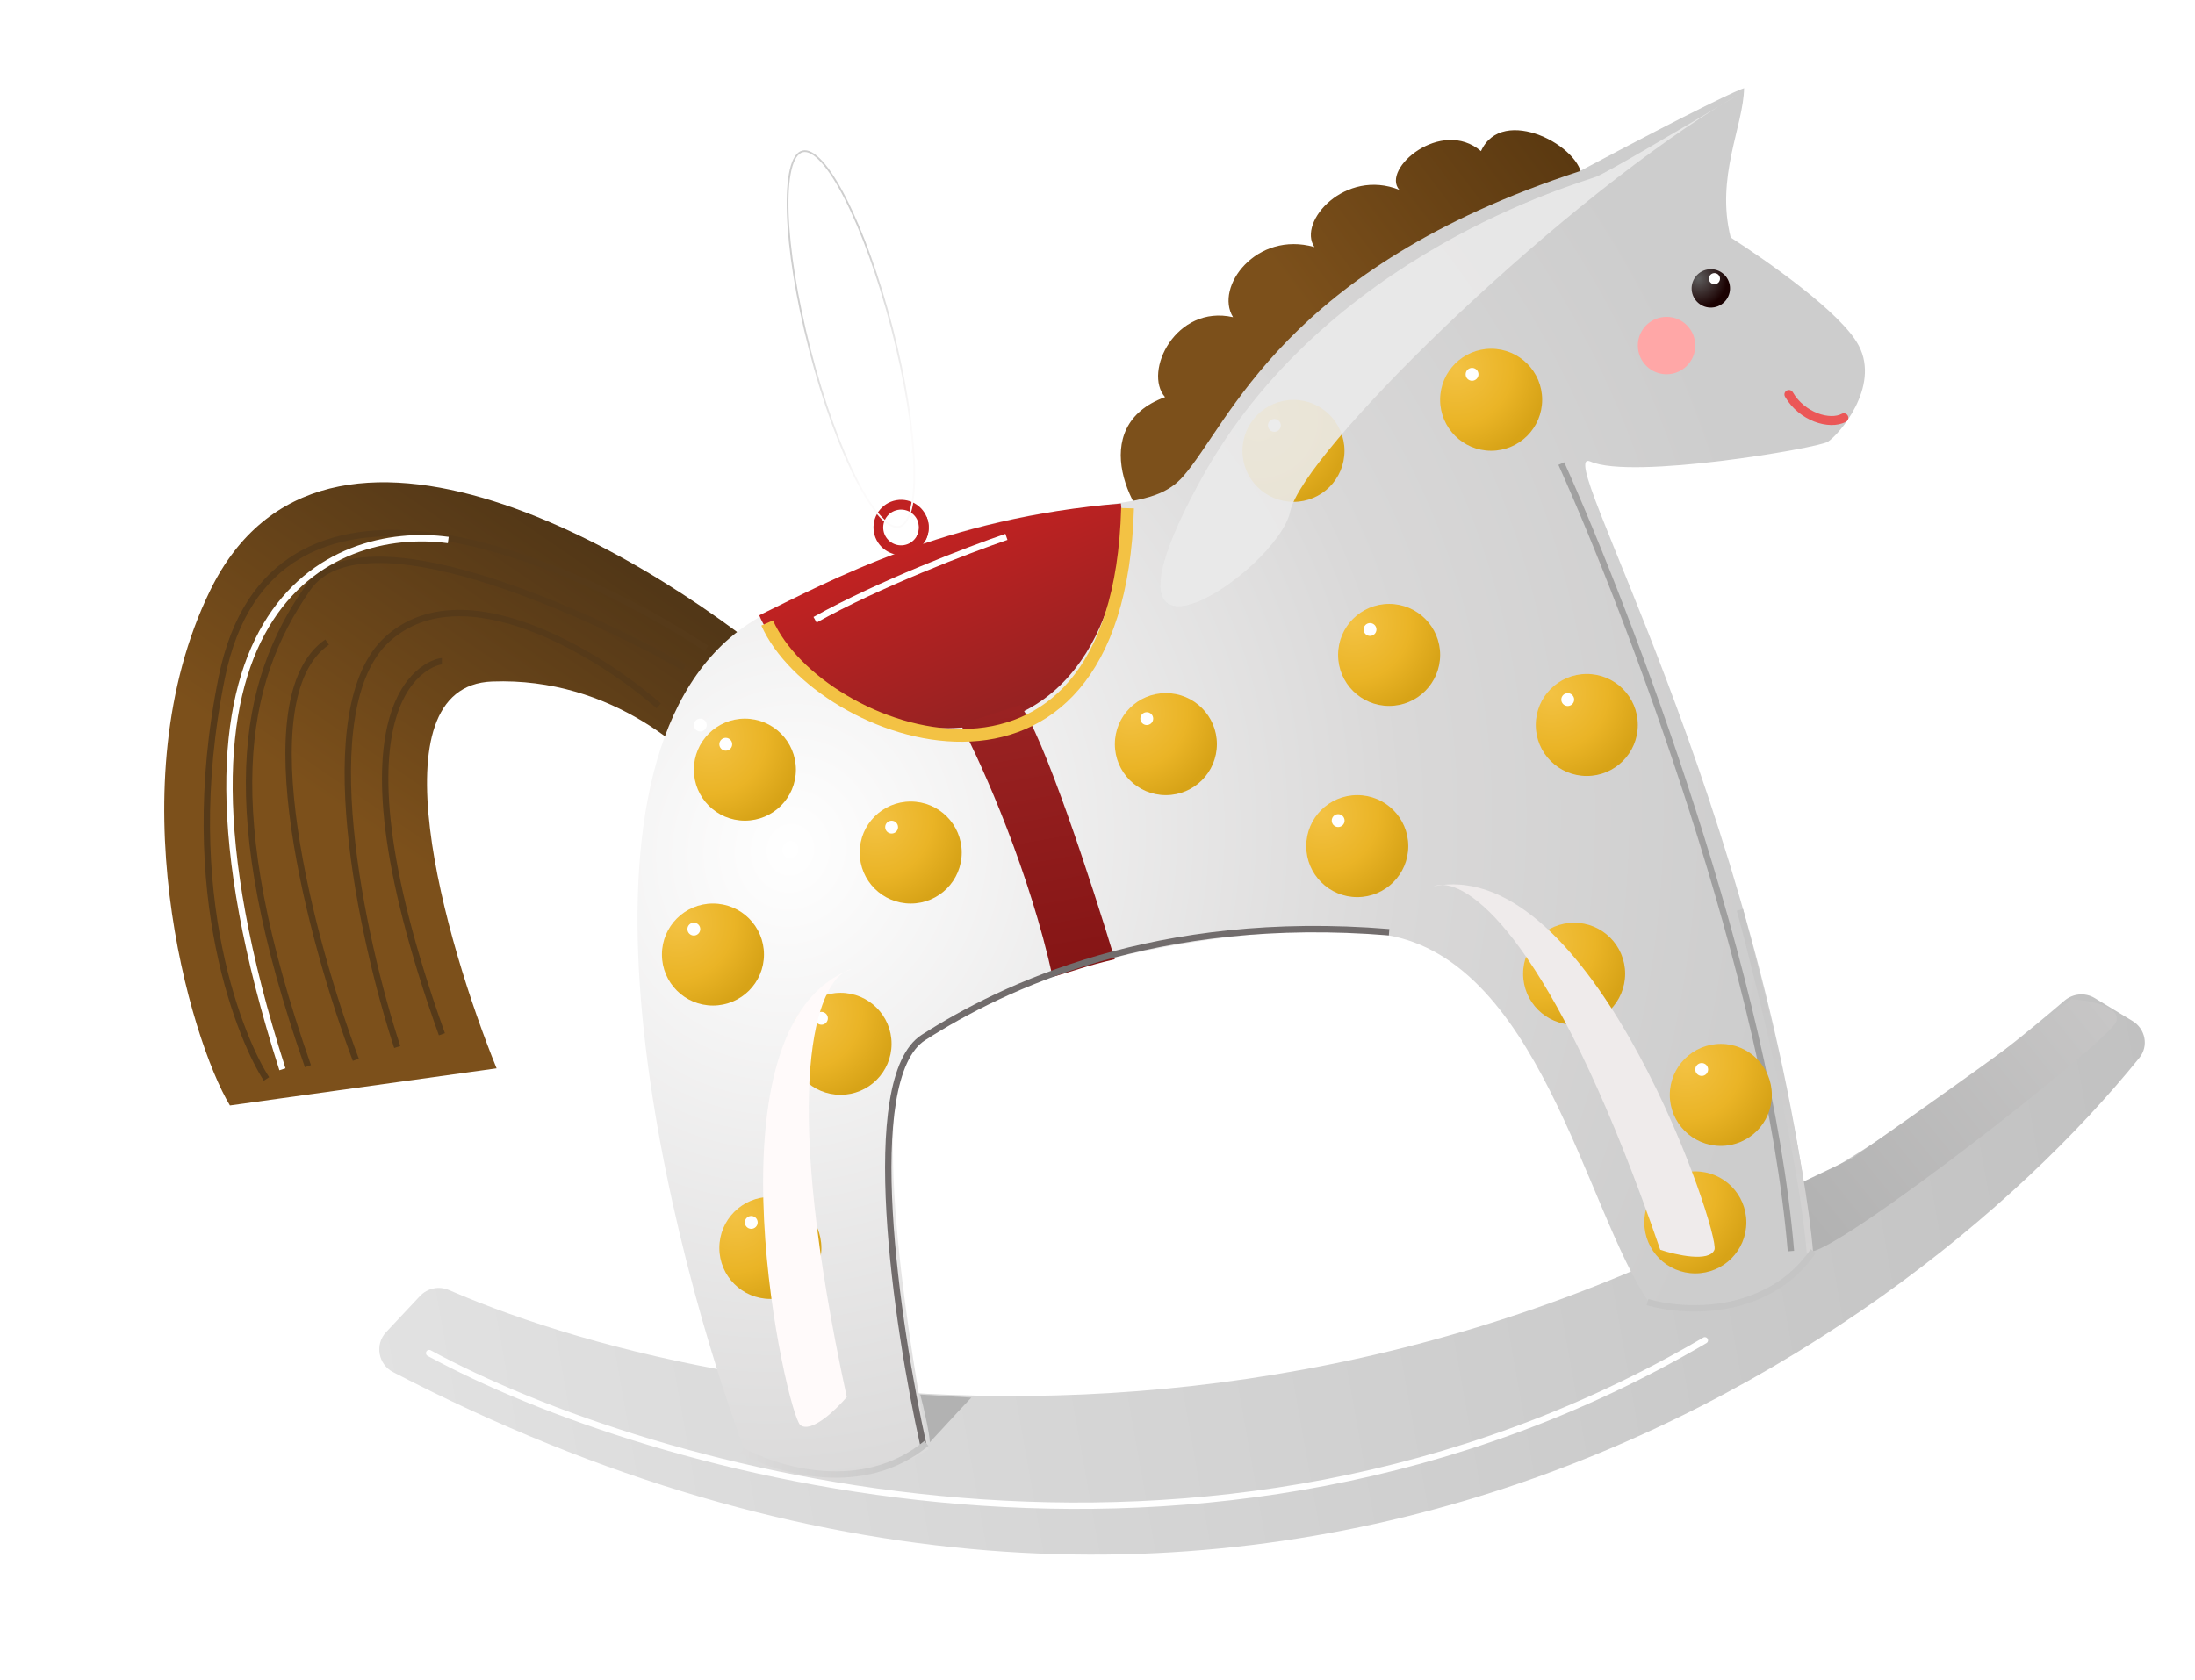 <?xml version="1.0" encoding="UTF-8"?> <svg xmlns="http://www.w3.org/2000/svg" width="111" height="85" viewBox="0 0 111 85" fill="none"><g filter="url(#filter0_d_3784_13438)"><path d="M101.168 48.362C70.101 75.046 34.395 69.472 19.481 63C18.971 62.779 18.388 62.9 18.008 63.305L16.296 65.132C15.718 65.749 15.898 66.756 16.648 67.146C59.29 89.322 92.609 66.548 104.962 51.249C105.443 50.654 105.269 49.785 104.614 49.388L102.699 48.226C102.217 47.934 101.595 47.995 101.168 48.362Z" fill="url(#paint0_linear_3784_13438)"></path><path d="M55.69 17.83C51.659 19.302 53.912 23.966 55.913 25.264C63.5 19.227 76.72 9.213 76.776 6.797C76.814 5.155 72.741 3.005 71.667 5.386C69.659 3.678 66.6 6.293 67.538 7.345C64.809 6.248 62.374 8.954 63.243 10.239C60.306 9.405 58.182 12.258 59.129 13.786C56.231 13.133 54.572 16.551 55.69 17.83Z" fill="url(#paint1_linear_3784_13438)"></path><path d="M7.397 27.618C13.143 15.824 29.871 25.756 37.326 32.355L33.314 37.885C31.959 35.899 27.73 31.986 21.661 32.216C15.591 32.446 19.283 45.356 21.887 51.783L8.401 53.66C6.377 50.309 2.626 37.408 7.397 27.618Z" fill="url(#paint2_linear_3784_13438)"></path><path d="M35.358 28.858C24.444 34.767 30.017 58.993 34.329 70.837C36.041 73.609 41.073 72.757 43.731 71.055C43.402 69.214 40.75 55.302 42.55 51.444C44.35 47.586 58.388 44.087 66.48 44.984C74.572 45.88 76.954 59.028 80.175 63.633C84.69 64.536 87.467 62.22 88.479 61.151C85.794 38.144 75.115 20.166 77.209 21.091C79.302 22.016 88.658 20.419 89.199 20.092C89.741 19.766 91.874 17.321 90.771 15.226C89.889 13.55 86.119 10.933 84.295 9.756C83.518 6.711 84.942 4.118 84.971 2.202C84.724 2.259 82.715 3.179 76.654 6.404C61.675 11.294 58.973 19.166 56.585 21.862C54.197 24.558 49 21.471 35.358 28.858Z" fill="url(#paint3_radial_3784_13438)"></path><circle cx="83.29" cy="12.33" r="0.971" transform="rotate(-10.142 83.29 12.33)" fill="url(#paint4_radial_3784_13438)"></circle><circle cx="83.473" cy="11.838" r="0.281" transform="rotate(-10.142 83.473 11.838)" fill="white"></circle><path fill-rule="evenodd" clip-rule="evenodd" d="M87.125 17.5C87.016 17.562 86.979 17.701 87.042 17.81C87.397 18.423 87.954 18.847 88.519 19.066C89.077 19.282 89.683 19.312 90.123 19.076C90.234 19.017 90.275 18.879 90.216 18.768C90.157 18.658 90.019 18.616 89.908 18.675C89.627 18.826 89.171 18.831 88.683 18.642C88.204 18.456 87.733 18.097 87.435 17.582C87.373 17.474 87.234 17.437 87.125 17.5Z" fill="#EB5757"></path><path d="M53.459 23.212C44.568 23.927 38.779 27.108 35.168 28.868C35.973 30.85 40.299 35.512 46.427 34.416C52.555 33.319 53.787 26.198 53.459 23.212Z" fill="url(#paint5_linear_3784_13438)"></path><g filter="url(#filter1_d_3784_13438)"><path d="M49.68 47.158C48.551 41.986 46.2 36.553 45.032 34.391L48.021 33.405C49.157 34.727 51.692 42.514 52.825 46.265C51.335 46.612 50.852 46.828 49.68 47.158Z" fill="url(#paint6_linear_3784_13438)"></path></g><circle cx="61.958" cy="20.308" r="2.229" transform="rotate(-10.142 61.958 20.308)" fill="#D9D9D9"></circle><path fill-rule="evenodd" clip-rule="evenodd" d="M42.588 25.795C43.347 25.659 43.852 24.934 43.716 24.175C43.581 23.416 42.855 22.911 42.096 23.046C41.337 23.182 40.832 23.907 40.968 24.666C41.104 25.425 41.829 25.93 42.588 25.795ZM42.5 25.314C42.992 25.226 43.319 24.756 43.231 24.264C43.143 23.773 42.673 23.446 42.182 23.534C41.69 23.622 41.363 24.091 41.451 24.583C41.539 25.074 42.009 25.401 42.5 25.314Z" fill="#C02222"></path><path d="M41.884 14.356C42.563 16.987 42.94 19.428 43.001 21.249C43.031 22.159 42.983 22.912 42.855 23.454C42.791 23.726 42.707 23.942 42.606 24.099C42.504 24.255 42.387 24.35 42.254 24.384C42.122 24.418 41.973 24.392 41.809 24.304C41.644 24.216 41.467 24.067 41.279 23.861C40.905 23.448 40.498 22.813 40.084 22.001C39.257 20.378 38.406 18.059 37.727 15.428C37.048 12.797 36.672 10.356 36.61 8.535C36.58 7.625 36.628 6.872 36.756 6.33C36.82 6.058 36.904 5.842 37.005 5.685C37.107 5.529 37.224 5.434 37.357 5.4C37.489 5.366 37.638 5.392 37.802 5.48C37.967 5.568 38.144 5.717 38.332 5.923C38.706 6.336 39.113 6.971 39.526 7.783C40.354 9.406 41.205 11.725 41.884 14.356Z" stroke="url(#paint7_linear_3784_13438)" stroke-width="0.089"></path><path fill-rule="evenodd" clip-rule="evenodd" d="M43.126 24.875C43.258 24.65 43.292 24.371 43.196 24.107C43.192 24.096 43.187 24.084 43.183 24.073L43.632 23.886C43.715 24.084 43.75 24.299 43.736 24.513C43.723 24.727 43.66 24.935 43.552 25.121L43.126 24.875Z" fill="#C02222"></path><g filter="url(#filter2_f_3784_13438)"><path d="M75.729 21.191C79.116 28.717 86.18 47.221 87.341 61.026" stroke="#737373" stroke-opacity="0.51" stroke-width="0.323"></path></g><g filter="url(#filter3_f_3784_13438)"><path d="M43.474 70.864C42.13 64.843 40.248 52.285 43.474 50.221C47.505 47.64 55.247 43.931 67.02 44.898" stroke="#716C6C" stroke-width="0.323"></path></g><g filter="url(#filter4_f_3784_13438)"><circle cx="32.187" cy="34.419" r="0.325" fill="white"></circle></g><g filter="url(#filter5_d_3784_13438)"><path d="M35.247 28.932C37.828 34.738 52.988 40.222 53.471 23.126" stroke="#F3C244" stroke-width="0.645"></path></g><g filter="url(#filter6_f_3784_13438)"><path d="M32.506 30.546C25.034 25.654 10.493 19.667 7.992 31.997C5.734 43.126 9.121 50.598 10.25 52.319" stroke="#563A19" stroke-width="0.323"></path></g><g filter="url(#filter7_f_3784_13438)"><path d="M31.377 31.513C26.162 28.556 15.056 23.61 12.346 27.481C8.96 32.319 7.831 38.77 12.346 51.673" stroke="#563A19" stroke-width="0.323"></path></g><g filter="url(#filter8_f_3784_13438)"><path d="M30.086 33.448C27.13 30.868 20.248 26.578 16.378 30.061C12.507 33.545 15.088 45.275 16.862 50.705" stroke="#563A19" stroke-width="0.323"></path></g><g filter="url(#filter9_f_3784_13438)"><path d="M14.768 51.349C12.564 45.489 9.188 33.06 13.317 30.222" stroke="#563A19" stroke-width="0.323"></path></g><g filter="url(#filter10_f_3784_13438)"><path d="M19.121 31.19C18.799 31.19 12.831 32.481 19.121 50.06" stroke="#563A19" stroke-width="0.323"></path></g><g filter="url(#filter11_f_3784_13438)"><path d="M18.476 66.187C29.442 72.154 57.698 80.379 82.987 65.542" stroke="white" stroke-width="0.323" stroke-linecap="round"></path></g><g filter="url(#filter12_f_3784_13438)"><path d="M45.891 68.442C45.783 68.55 45.213 69.152 43.794 70.7C43.794 70.313 43.472 68.872 43.31 68.281L45.891 68.442Z" fill="#B2B2B2"></path></g><g filter="url(#filter13_f_3784_13438)"><path d="M87.706 57.641L90.405 56.351C93.63 54.093 100.372 49.319 101.533 48.287C102.393 48.341 104.049 48.642 103.791 49.416C103.468 50.383 90.192 60.769 88.363 61.06C88.363 60.513 87.925 58.477 87.706 57.641Z" fill="url(#paint8_linear_3784_13438)"></path></g><path d="M84.759 43.767C85.78 47.531 87.92 56.282 88.307 61.185" stroke="url(#paint9_linear_3784_13438)" stroke-width="0.323"></path><path d="M80.085 63.608C81.912 64.146 86.149 64.382 88.471 61.028" stroke="#C5C5C5" stroke-width="0.323"></path><path d="M34.293 71.122C36.065 72.11 40.41 73.42 43.623 70.754" stroke="url(#paint10_linear_3784_13438)" stroke-width="0.323"></path><g filter="url(#filter14_d_3784_13438)"><circle cx="34.12" cy="36.351" r="2.58" fill="url(#paint11_radial_3784_13438)"></circle><g filter="url(#filter15_f_3784_13438)"><circle cx="33.153" cy="35.066" r="0.325" fill="white"></circle></g></g><g filter="url(#filter16_d_3784_13438)"><circle cx="42.505" cy="40.544" r="2.58" fill="url(#paint12_radial_3784_13438)"></circle><g filter="url(#filter17_f_3784_13438)"><circle cx="41.539" cy="39.258" r="0.325" fill="white"></circle></g></g><g filter="url(#filter18_d_3784_13438)"><circle cx="38.957" cy="50.219" r="2.58" fill="url(#paint13_radial_3784_13438)"></circle><g filter="url(#filter19_f_3784_13438)"><circle cx="37.991" cy="48.929" r="0.325" fill="white"></circle></g></g><g filter="url(#filter20_d_3784_13438)"><circle cx="32.505" cy="45.703" r="2.58" fill="url(#paint14_radial_3784_13438)"></circle><g filter="url(#filter21_f_3784_13438)"><circle cx="31.539" cy="44.417" r="0.325" fill="white"></circle></g></g><g filter="url(#filter22_d_3784_13438)"><circle cx="55.409" cy="35.06" r="2.58" fill="url(#paint15_radial_3784_13438)"></circle><g filter="url(#filter23_f_3784_13438)"><circle cx="54.443" cy="33.77" r="0.325" fill="white"></circle></g></g><g filter="url(#filter24_d_3784_13438)"><circle cx="65.087" cy="40.22" r="2.58" fill="url(#paint16_radial_3784_13438)"></circle><g filter="url(#filter25_f_3784_13438)"><circle cx="64.121" cy="38.929" r="0.325" fill="white"></circle></g></g><g filter="url(#filter26_d_3784_13438)"><circle cx="66.698" cy="30.547" r="2.58" fill="url(#paint17_radial_3784_13438)"></circle><g filter="url(#filter27_f_3784_13438)"><circle cx="65.732" cy="29.261" r="0.325" fill="white"></circle></g></g><g filter="url(#filter28_d_3784_13438)"><circle cx="61.861" cy="20.226" r="2.58" fill="url(#paint18_radial_3784_13438)"></circle><g filter="url(#filter29_f_3784_13438)"><circle cx="60.895" cy="18.937" r="0.325" fill="white"></circle></g></g><g filter="url(#filter30_d_3784_13438)"><circle cx="71.857" cy="17.64" r="2.58" fill="url(#paint19_radial_3784_13438)"></circle><g filter="url(#filter31_f_3784_13438)"><circle cx="70.892" cy="16.354" r="0.325" fill="white"></circle></g></g><g filter="url(#filter32_d_3784_13438)"><circle cx="76.694" cy="34.091" r="2.58" fill="url(#paint20_radial_3784_13438)"></circle><g filter="url(#filter33_f_3784_13438)"><circle cx="75.73" cy="32.807" r="0.325" fill="white"></circle></g></g><g filter="url(#filter34_d_3784_13438)"><circle cx="76.054" cy="46.675" r="2.58" fill="url(#paint21_radial_3784_13438)"></circle><g filter="url(#filter35_f_3784_13438)"><circle cx="75.087" cy="45.385" r="0.325" fill="white"></circle></g></g><g filter="url(#filter36_d_3784_13438)"><circle cx="83.472" cy="52.803" r="2.58" fill="url(#paint22_radial_3784_13438)"></circle><g filter="url(#filter37_f_3784_13438)"><circle cx="82.505" cy="51.518" r="0.325" fill="white"></circle></g></g><g filter="url(#filter38_d_3784_13438)"><circle cx="82.183" cy="59.252" r="2.58" fill="url(#paint23_radial_3784_13438)"></circle><g filter="url(#filter39_f_3784_13438)"><circle cx="81.216" cy="57.966" r="0.325" fill="white"></circle></g></g><g filter="url(#filter40_d_3784_13438)"><circle cx="35.408" cy="60.544" r="2.58" fill="url(#paint24_radial_3784_13438)"></circle><g filter="url(#filter41_f_3784_13438)"><circle cx="34.442" cy="59.254" r="0.325" fill="white"></circle></g></g><g filter="url(#filter42_f_3784_13438)"><path d="M69.28 42.574C69.411 42.523 69.564 42.497 69.738 42.504C77.587 41.684 83.789 60.169 83.472 60.96C83.214 61.604 81.537 61.228 80.731 60.96C75.666 46.237 71.56 42.58 69.738 42.504C69.586 42.52 69.433 42.543 69.28 42.574Z" fill="#EFEBEB"></path></g><g filter="url(#filter43_f_3784_13438)"><path d="M84.76 2.483C84.446 2.672 84.083 2.889 83.689 3.124C74.996 8.517 62.64 20.669 62.02 23.611C61.375 26.675 51.215 33.449 57.505 21.998C63.794 10.547 76.697 6.999 77.503 6.677C78.054 6.456 81.388 4.495 83.689 3.124C84.053 2.898 84.41 2.684 84.76 2.483Z" fill="#EAEAEA" fill-opacity="0.9"></path></g><g filter="url(#filter44_f_3784_13438)"><path d="M39.867 46.753C39.729 46.777 39.584 46.834 39.44 46.931C32.301 50.294 36.569 69.319 37.25 69.831C37.804 70.249 39.044 69.058 39.595 68.411C36.302 53.194 37.92 47.939 39.44 46.931C39.578 46.865 39.72 46.806 39.867 46.753Z" fill="#FFFAFA"></path></g><g filter="url(#filter45_f_3784_13438)"><path d="M47.668 24.899C45.786 25.544 41.217 27.286 37.991 29.092" stroke="white" stroke-width="0.323"></path></g><g filter="url(#filter46_f_3784_13438)"><path d="M19.443 25.059C13.53 24.252 3.574 28.478 11.057 51.831" stroke="white" stroke-width="0.323"></path></g><g filter="url(#filter47_f_3784_13438)"><circle cx="81.051" cy="15.221" r="1.452" fill="#FFA7A7"></circle></g></g><defs><filter id="filter0_d_3784_13438" x="5.079" y="2.202" width="105.64" height="78.697" filterUnits="userSpaceOnUse" color-interpolation-filters="sRGB"><feFlood flood-opacity="0" result="BackgroundImageFix"></feFlood><feColorMatrix in="SourceAlpha" type="matrix" values="0 0 0 0 0 0 0 0 0 0 0 0 0 0 0 0 0 0 127 0" result="hardAlpha"></feColorMatrix><feOffset dx="3.226" dy="2.258"></feOffset><feGaussianBlur stdDeviation="1.129"></feGaussianBlur><feComposite in2="hardAlpha" operator="out"></feComposite><feColorMatrix type="matrix" values="0 0 0 0 0 0 0 0 0 0 0 0 0 0 0 0 0 0 0.09 0"></feColorMatrix><feBlend mode="normal" in2="BackgroundImageFix" result="effect1_dropShadow_3784_13438"></feBlend><feBlend mode="normal" in="SourceGraphic" in2="effect1_dropShadow_3784_13438" result="shape"></feBlend></filter><filter id="filter1_d_3784_13438" x="44.709" y="32.76" width="9.083" height="15.042" filterUnits="userSpaceOnUse" color-interpolation-filters="sRGB"><feFlood flood-opacity="0" result="BackgroundImageFix"></feFlood><feColorMatrix in="SourceAlpha" type="matrix" values="0 0 0 0 0 0 0 0 0 0 0 0 0 0 0 0 0 0 127 0" result="hardAlpha"></feColorMatrix><feOffset dx="0.323"></feOffset><feGaussianBlur stdDeviation="0.323"></feGaussianBlur><feComposite in2="hardAlpha" operator="out"></feComposite><feColorMatrix type="matrix" values="0 0 0 0 0 0 0 0 0 0 0 0 0 0 0 0 0 0 0.36 0"></feColorMatrix><feBlend mode="normal" in2="BackgroundImageFix" result="effect1_dropShadow_3784_13438"></feBlend><feBlend mode="normal" in="SourceGraphic" in2="effect1_dropShadow_3784_13438" result="shape"></feBlend></filter><filter id="filter2_f_3784_13438" x="74.291" y="19.834" width="14.5" height="42.495" filterUnits="userSpaceOnUse" color-interpolation-filters="sRGB"><feFlood flood-opacity="0" result="BackgroundImageFix"></feFlood><feBlend mode="normal" in="SourceGraphic" in2="BackgroundImageFix" result="shape"></feBlend><feGaussianBlur stdDeviation="0.645" result="effect1_foregroundBlur_3784_13438"></feGaussianBlur></filter><filter id="filter3_f_3784_13438" x="40.241" y="43.29" width="28.083" height="28.9" filterUnits="userSpaceOnUse" color-interpolation-filters="sRGB"><feFlood flood-opacity="0" result="BackgroundImageFix"></feFlood><feBlend mode="normal" in="SourceGraphic" in2="BackgroundImageFix" result="shape"></feBlend><feGaussianBlur stdDeviation="0.645" result="effect1_foregroundBlur_3784_13438"></feGaussianBlur></filter><filter id="filter4_f_3784_13438" x="30.894" y="33.126" width="2.586" height="2.586" filterUnits="userSpaceOnUse" color-interpolation-filters="sRGB"><feFlood flood-opacity="0" result="BackgroundImageFix"></feFlood><feBlend mode="normal" in="SourceGraphic" in2="BackgroundImageFix" result="shape"></feBlend><feGaussianBlur stdDeviation="0.484" result="effect1_foregroundBlur_3784_13438"></feGaussianBlur></filter><filter id="filter5_d_3784_13438" x="34.63" y="22.795" width="20.132" height="13.113" filterUnits="userSpaceOnUse" color-interpolation-filters="sRGB"><feFlood flood-opacity="0" result="BackgroundImageFix"></feFlood><feColorMatrix in="SourceAlpha" type="matrix" values="0 0 0 0 0 0 0 0 0 0 0 0 0 0 0 0 0 0 127 0" result="hardAlpha"></feColorMatrix><feOffset dx="0.323" dy="0.323"></feOffset><feGaussianBlur stdDeviation="0.323"></feGaussianBlur><feComposite in2="hardAlpha" operator="out"></feComposite><feColorMatrix type="matrix" values="0 0 0 0 0 0 0 0 0 0 0 0 0 0 0 0 0 0 0.23 0"></feColorMatrix><feBlend mode="normal" in2="BackgroundImageFix" result="effect1_dropShadow_3784_13438"></feBlend><feBlend mode="normal" in="SourceGraphic" in2="effect1_dropShadow_3784_13438" result="shape"></feBlend></filter><filter id="filter6_f_3784_13438" x="6.426" y="23.9" width="26.814" height="29.152" filterUnits="userSpaceOnUse" color-interpolation-filters="sRGB"><feFlood flood-opacity="0" result="BackgroundImageFix"></feFlood><feBlend mode="normal" in="SourceGraphic" in2="BackgroundImageFix" result="shape"></feBlend><feGaussianBlur stdDeviation="0.323" result="effect1_foregroundBlur_3784_13438"></feGaussianBlur></filter><filter id="filter7_f_3784_13438" x="8.562" y="25.253" width="23.54" height="27.118" filterUnits="userSpaceOnUse" color-interpolation-filters="sRGB"><feFlood flood-opacity="0" result="BackgroundImageFix"></feFlood><feBlend mode="normal" in="SourceGraphic" in2="BackgroundImageFix" result="shape"></feBlend><feGaussianBlur stdDeviation="0.323" result="effect1_foregroundBlur_3784_13438"></feGaussianBlur></filter><filter id="filter8_f_3784_13438" x="13.555" y="27.947" width="17.282" height="23.453" filterUnits="userSpaceOnUse" color-interpolation-filters="sRGB"><feFlood flood-opacity="0" result="BackgroundImageFix"></feFlood><feBlend mode="normal" in="SourceGraphic" in2="BackgroundImageFix" result="shape"></feBlend><feGaussianBlur stdDeviation="0.323" result="effect1_foregroundBlur_3784_13438"></feGaussianBlur></filter><filter id="filter9_f_3784_13438" x="10.561" y="29.444" width="5.004" height="22.607" filterUnits="userSpaceOnUse" color-interpolation-filters="sRGB"><feFlood flood-opacity="0" result="BackgroundImageFix"></feFlood><feBlend mode="normal" in="SourceGraphic" in2="BackgroundImageFix" result="shape"></feBlend><feGaussianBlur stdDeviation="0.323" result="effect1_foregroundBlur_3784_13438"></feGaussianBlur></filter><filter id="filter10_f_3784_13438" x="15.446" y="30.384" width="4.472" height="20.375" filterUnits="userSpaceOnUse" color-interpolation-filters="sRGB"><feFlood flood-opacity="0" result="BackgroundImageFix"></feFlood><feBlend mode="normal" in="SourceGraphic" in2="BackgroundImageFix" result="shape"></feBlend><feGaussianBlur stdDeviation="0.323" result="effect1_foregroundBlur_3784_13438"></feGaussianBlur></filter><filter id="filter11_f_3784_13438" x="17.347" y="64.413" width="66.769" height="10.625" filterUnits="userSpaceOnUse" color-interpolation-filters="sRGB"><feFlood flood-opacity="0" result="BackgroundImageFix"></feFlood><feBlend mode="normal" in="SourceGraphic" in2="BackgroundImageFix" result="shape"></feBlend><feGaussianBlur stdDeviation="0.484" result="effect1_foregroundBlur_3784_13438"></feGaussianBlur></filter><filter id="filter12_f_3784_13438" x="36.698" y="67.636" width="9.838" height="4.714" filterUnits="userSpaceOnUse" color-interpolation-filters="sRGB"><feFlood flood-opacity="0" result="BackgroundImageFix"></feFlood><feBlend mode="normal" in="SourceGraphic" in2="BackgroundImageFix" result="shape"></feBlend><feGaussianBlur stdDeviation="0.323" result="effect1_foregroundBlur_3784_13438"></feGaussianBlur></filter><filter id="filter13_f_3784_13438" x="78.954" y="47.642" width="25.509" height="15.483" filterUnits="userSpaceOnUse" color-interpolation-filters="sRGB"><feFlood flood-opacity="0" result="BackgroundImageFix"></feFlood><feBlend mode="normal" in="SourceGraphic" in2="BackgroundImageFix" result="shape"></feBlend><feGaussianBlur stdDeviation="0.323" result="effect1_foregroundBlur_3784_13438"></feGaussianBlur></filter><filter id="filter14_d_3784_13438" x="29.926" y="32.157" width="9.032" height="9.032" filterUnits="userSpaceOnUse" color-interpolation-filters="sRGB"><feFlood flood-opacity="0" result="BackgroundImageFix"></feFlood><feColorMatrix in="SourceAlpha" type="matrix" values="0 0 0 0 0 0 0 0 0 0 0 0 0 0 0 0 0 0 127 0" result="hardAlpha"></feColorMatrix><feOffset dx="0.323" dy="0.323"></feOffset><feGaussianBlur stdDeviation="0.968"></feGaussianBlur><feComposite in2="hardAlpha" operator="out"></feComposite><feColorMatrix type="matrix" values="0 0 0 0 0 0 0 0 0 0 0 0 0 0 0 0 0 0 0.25 0"></feColorMatrix><feBlend mode="normal" in2="BackgroundImageFix" result="effect1_dropShadow_3784_13438"></feBlend><feBlend mode="normal" in="SourceGraphic" in2="effect1_dropShadow_3784_13438" result="shape"></feBlend></filter><filter id="filter15_f_3784_13438" x="32.183" y="34.095" width="1.941" height="1.941" filterUnits="userSpaceOnUse" color-interpolation-filters="sRGB"><feFlood flood-opacity="0" result="BackgroundImageFix"></feFlood><feBlend mode="normal" in="SourceGraphic" in2="BackgroundImageFix" result="shape"></feBlend><feGaussianBlur stdDeviation="0.323" result="effect1_foregroundBlur_3784_13438"></feGaussianBlur></filter><filter id="filter16_d_3784_13438" x="38.312" y="36.351" width="9.032" height="9.032" filterUnits="userSpaceOnUse" color-interpolation-filters="sRGB"><feFlood flood-opacity="0" result="BackgroundImageFix"></feFlood><feColorMatrix in="SourceAlpha" type="matrix" values="0 0 0 0 0 0 0 0 0 0 0 0 0 0 0 0 0 0 127 0" result="hardAlpha"></feColorMatrix><feOffset dx="0.323" dy="0.323"></feOffset><feGaussianBlur stdDeviation="0.968"></feGaussianBlur><feComposite in2="hardAlpha" operator="out"></feComposite><feColorMatrix type="matrix" values="0 0 0 0 0 0 0 0 0 0 0 0 0 0 0 0 0 0 0.25 0"></feColorMatrix><feBlend mode="normal" in2="BackgroundImageFix" result="effect1_dropShadow_3784_13438"></feBlend><feBlend mode="normal" in="SourceGraphic" in2="effect1_dropShadow_3784_13438" result="shape"></feBlend></filter><filter id="filter17_f_3784_13438" x="40.568" y="38.288" width="1.941" height="1.941" filterUnits="userSpaceOnUse" color-interpolation-filters="sRGB"><feFlood flood-opacity="0" result="BackgroundImageFix"></feFlood><feBlend mode="normal" in="SourceGraphic" in2="BackgroundImageFix" result="shape"></feBlend><feGaussianBlur stdDeviation="0.323" result="effect1_foregroundBlur_3784_13438"></feGaussianBlur></filter><filter id="filter18_d_3784_13438" x="34.764" y="46.026" width="9.032" height="9.032" filterUnits="userSpaceOnUse" color-interpolation-filters="sRGB"><feFlood flood-opacity="0" result="BackgroundImageFix"></feFlood><feColorMatrix in="SourceAlpha" type="matrix" values="0 0 0 0 0 0 0 0 0 0 0 0 0 0 0 0 0 0 127 0" result="hardAlpha"></feColorMatrix><feOffset dx="0.323" dy="0.323"></feOffset><feGaussianBlur stdDeviation="0.968"></feGaussianBlur><feComposite in2="hardAlpha" operator="out"></feComposite><feColorMatrix type="matrix" values="0 0 0 0 0 0 0 0 0 0 0 0 0 0 0 0 0 0 0.25 0"></feColorMatrix><feBlend mode="normal" in2="BackgroundImageFix" result="effect1_dropShadow_3784_13438"></feBlend><feBlend mode="normal" in="SourceGraphic" in2="effect1_dropShadow_3784_13438" result="shape"></feBlend></filter><filter id="filter19_f_3784_13438" x="37.02" y="47.958" width="1.941" height="1.941" filterUnits="userSpaceOnUse" color-interpolation-filters="sRGB"><feFlood flood-opacity="0" result="BackgroundImageFix"></feFlood><feBlend mode="normal" in="SourceGraphic" in2="BackgroundImageFix" result="shape"></feBlend><feGaussianBlur stdDeviation="0.323" result="effect1_foregroundBlur_3784_13438"></feGaussianBlur></filter><filter id="filter20_d_3784_13438" x="28.312" y="41.51" width="9.032" height="9.032" filterUnits="userSpaceOnUse" color-interpolation-filters="sRGB"><feFlood flood-opacity="0" result="BackgroundImageFix"></feFlood><feColorMatrix in="SourceAlpha" type="matrix" values="0 0 0 0 0 0 0 0 0 0 0 0 0 0 0 0 0 0 127 0" result="hardAlpha"></feColorMatrix><feOffset dx="0.323" dy="0.323"></feOffset><feGaussianBlur stdDeviation="0.968"></feGaussianBlur><feComposite in2="hardAlpha" operator="out"></feComposite><feColorMatrix type="matrix" values="0 0 0 0 0 0 0 0 0 0 0 0 0 0 0 0 0 0 0.25 0"></feColorMatrix><feBlend mode="normal" in2="BackgroundImageFix" result="effect1_dropShadow_3784_13438"></feBlend><feBlend mode="normal" in="SourceGraphic" in2="effect1_dropShadow_3784_13438" result="shape"></feBlend></filter><filter id="filter21_f_3784_13438" x="30.568" y="43.447" width="1.941" height="1.941" filterUnits="userSpaceOnUse" color-interpolation-filters="sRGB"><feFlood flood-opacity="0" result="BackgroundImageFix"></feFlood><feBlend mode="normal" in="SourceGraphic" in2="BackgroundImageFix" result="shape"></feBlend><feGaussianBlur stdDeviation="0.323" result="effect1_foregroundBlur_3784_13438"></feGaussianBlur></filter><filter id="filter22_d_3784_13438" x="51.216" y="30.867" width="9.032" height="9.032" filterUnits="userSpaceOnUse" color-interpolation-filters="sRGB"><feFlood flood-opacity="0" result="BackgroundImageFix"></feFlood><feColorMatrix in="SourceAlpha" type="matrix" values="0 0 0 0 0 0 0 0 0 0 0 0 0 0 0 0 0 0 127 0" result="hardAlpha"></feColorMatrix><feOffset dx="0.323" dy="0.323"></feOffset><feGaussianBlur stdDeviation="0.968"></feGaussianBlur><feComposite in2="hardAlpha" operator="out"></feComposite><feColorMatrix type="matrix" values="0 0 0 0 0 0 0 0 0 0 0 0 0 0 0 0 0 0 0.25 0"></feColorMatrix><feBlend mode="normal" in2="BackgroundImageFix" result="effect1_dropShadow_3784_13438"></feBlend><feBlend mode="normal" in="SourceGraphic" in2="effect1_dropShadow_3784_13438" result="shape"></feBlend></filter><filter id="filter23_f_3784_13438" x="53.472" y="32.8" width="1.941" height="1.941" filterUnits="userSpaceOnUse" color-interpolation-filters="sRGB"><feFlood flood-opacity="0" result="BackgroundImageFix"></feFlood><feBlend mode="normal" in="SourceGraphic" in2="BackgroundImageFix" result="shape"></feBlend><feGaussianBlur stdDeviation="0.323" result="effect1_foregroundBlur_3784_13438"></feGaussianBlur></filter><filter id="filter24_d_3784_13438" x="60.894" y="36.026" width="9.032" height="9.032" filterUnits="userSpaceOnUse" color-interpolation-filters="sRGB"><feFlood flood-opacity="0" result="BackgroundImageFix"></feFlood><feColorMatrix in="SourceAlpha" type="matrix" values="0 0 0 0 0 0 0 0 0 0 0 0 0 0 0 0 0 0 127 0" result="hardAlpha"></feColorMatrix><feOffset dx="0.323" dy="0.323"></feOffset><feGaussianBlur stdDeviation="0.968"></feGaussianBlur><feComposite in2="hardAlpha" operator="out"></feComposite><feColorMatrix type="matrix" values="0 0 0 0 0 0 0 0 0 0 0 0 0 0 0 0 0 0 0.25 0"></feColorMatrix><feBlend mode="normal" in2="BackgroundImageFix" result="effect1_dropShadow_3784_13438"></feBlend><feBlend mode="normal" in="SourceGraphic" in2="effect1_dropShadow_3784_13438" result="shape"></feBlend></filter><filter id="filter25_f_3784_13438" x="63.15" y="37.959" width="1.941" height="1.941" filterUnits="userSpaceOnUse" color-interpolation-filters="sRGB"><feFlood flood-opacity="0" result="BackgroundImageFix"></feFlood><feBlend mode="normal" in="SourceGraphic" in2="BackgroundImageFix" result="shape"></feBlend><feGaussianBlur stdDeviation="0.323" result="effect1_foregroundBlur_3784_13438"></feGaussianBlur></filter><filter id="filter26_d_3784_13438" x="62.505" y="26.354" width="9.032" height="9.032" filterUnits="userSpaceOnUse" color-interpolation-filters="sRGB"><feFlood flood-opacity="0" result="BackgroundImageFix"></feFlood><feColorMatrix in="SourceAlpha" type="matrix" values="0 0 0 0 0 0 0 0 0 0 0 0 0 0 0 0 0 0 127 0" result="hardAlpha"></feColorMatrix><feOffset dx="0.323" dy="0.323"></feOffset><feGaussianBlur stdDeviation="0.968"></feGaussianBlur><feComposite in2="hardAlpha" operator="out"></feComposite><feColorMatrix type="matrix" values="0 0 0 0 0 0 0 0 0 0 0 0 0 0 0 0 0 0 0.25 0"></feColorMatrix><feBlend mode="normal" in2="BackgroundImageFix" result="effect1_dropShadow_3784_13438"></feBlend><feBlend mode="normal" in="SourceGraphic" in2="effect1_dropShadow_3784_13438" result="shape"></feBlend></filter><filter id="filter27_f_3784_13438" x="64.761" y="28.291" width="1.941" height="1.941" filterUnits="userSpaceOnUse" color-interpolation-filters="sRGB"><feFlood flood-opacity="0" result="BackgroundImageFix"></feFlood><feBlend mode="normal" in="SourceGraphic" in2="BackgroundImageFix" result="shape"></feBlend><feGaussianBlur stdDeviation="0.323" result="effect1_foregroundBlur_3784_13438"></feGaussianBlur></filter><filter id="filter28_d_3784_13438" x="57.668" y="16.033" width="9.032" height="9.032" filterUnits="userSpaceOnUse" color-interpolation-filters="sRGB"><feFlood flood-opacity="0" result="BackgroundImageFix"></feFlood><feColorMatrix in="SourceAlpha" type="matrix" values="0 0 0 0 0 0 0 0 0 0 0 0 0 0 0 0 0 0 127 0" result="hardAlpha"></feColorMatrix><feOffset dx="0.323" dy="0.323"></feOffset><feGaussianBlur stdDeviation="0.968"></feGaussianBlur><feComposite in2="hardAlpha" operator="out"></feComposite><feColorMatrix type="matrix" values="0 0 0 0 0 0 0 0 0 0 0 0 0 0 0 0 0 0 0.25 0"></feColorMatrix><feBlend mode="normal" in2="BackgroundImageFix" result="effect1_dropShadow_3784_13438"></feBlend><feBlend mode="normal" in="SourceGraphic" in2="effect1_dropShadow_3784_13438" result="shape"></feBlend></filter><filter id="filter29_f_3784_13438" x="59.924" y="17.966" width="1.941" height="1.941" filterUnits="userSpaceOnUse" color-interpolation-filters="sRGB"><feFlood flood-opacity="0" result="BackgroundImageFix"></feFlood><feBlend mode="normal" in="SourceGraphic" in2="BackgroundImageFix" result="shape"></feBlend><feGaussianBlur stdDeviation="0.323" result="effect1_foregroundBlur_3784_13438"></feGaussianBlur></filter><filter id="filter30_d_3784_13438" x="67.664" y="13.447" width="9.032" height="9.032" filterUnits="userSpaceOnUse" color-interpolation-filters="sRGB"><feFlood flood-opacity="0" result="BackgroundImageFix"></feFlood><feColorMatrix in="SourceAlpha" type="matrix" values="0 0 0 0 0 0 0 0 0 0 0 0 0 0 0 0 0 0 127 0" result="hardAlpha"></feColorMatrix><feOffset dx="0.323" dy="0.323"></feOffset><feGaussianBlur stdDeviation="0.968"></feGaussianBlur><feComposite in2="hardAlpha" operator="out"></feComposite><feColorMatrix type="matrix" values="0 0 0 0 0 0 0 0 0 0 0 0 0 0 0 0 0 0 0.25 0"></feColorMatrix><feBlend mode="normal" in2="BackgroundImageFix" result="effect1_dropShadow_3784_13438"></feBlend><feBlend mode="normal" in="SourceGraphic" in2="effect1_dropShadow_3784_13438" result="shape"></feBlend></filter><filter id="filter31_f_3784_13438" x="69.921" y="15.384" width="1.941" height="1.941" filterUnits="userSpaceOnUse" color-interpolation-filters="sRGB"><feFlood flood-opacity="0" result="BackgroundImageFix"></feFlood><feBlend mode="normal" in="SourceGraphic" in2="BackgroundImageFix" result="shape"></feBlend><feGaussianBlur stdDeviation="0.323" result="effect1_foregroundBlur_3784_13438"></feGaussianBlur></filter><filter id="filter32_d_3784_13438" x="72.501" y="29.898" width="9.032" height="9.032" filterUnits="userSpaceOnUse" color-interpolation-filters="sRGB"><feFlood flood-opacity="0" result="BackgroundImageFix"></feFlood><feColorMatrix in="SourceAlpha" type="matrix" values="0 0 0 0 0 0 0 0 0 0 0 0 0 0 0 0 0 0 127 0" result="hardAlpha"></feColorMatrix><feOffset dx="0.323" dy="0.323"></feOffset><feGaussianBlur stdDeviation="0.968"></feGaussianBlur><feComposite in2="hardAlpha" operator="out"></feComposite><feColorMatrix type="matrix" values="0 0 0 0 0 0 0 0 0 0 0 0 0 0 0 0 0 0 0.25 0"></feColorMatrix><feBlend mode="normal" in2="BackgroundImageFix" result="effect1_dropShadow_3784_13438"></feBlend><feBlend mode="normal" in="SourceGraphic" in2="effect1_dropShadow_3784_13438" result="shape"></feBlend></filter><filter id="filter33_f_3784_13438" x="74.759" y="31.836" width="1.941" height="1.941" filterUnits="userSpaceOnUse" color-interpolation-filters="sRGB"><feFlood flood-opacity="0" result="BackgroundImageFix"></feFlood><feBlend mode="normal" in="SourceGraphic" in2="BackgroundImageFix" result="shape"></feBlend><feGaussianBlur stdDeviation="0.323" result="effect1_foregroundBlur_3784_13438"></feGaussianBlur></filter><filter id="filter34_d_3784_13438" x="71.86" y="42.481" width="9.032" height="9.032" filterUnits="userSpaceOnUse" color-interpolation-filters="sRGB"><feFlood flood-opacity="0" result="BackgroundImageFix"></feFlood><feColorMatrix in="SourceAlpha" type="matrix" values="0 0 0 0 0 0 0 0 0 0 0 0 0 0 0 0 0 0 127 0" result="hardAlpha"></feColorMatrix><feOffset dx="0.323" dy="0.323"></feOffset><feGaussianBlur stdDeviation="0.968"></feGaussianBlur><feComposite in2="hardAlpha" operator="out"></feComposite><feColorMatrix type="matrix" values="0 0 0 0 0 0 0 0 0 0 0 0 0 0 0 0 0 0 0.25 0"></feColorMatrix><feBlend mode="normal" in2="BackgroundImageFix" result="effect1_dropShadow_3784_13438"></feBlend><feBlend mode="normal" in="SourceGraphic" in2="effect1_dropShadow_3784_13438" result="shape"></feBlend></filter><filter id="filter35_f_3784_13438" x="74.117" y="44.414" width="1.941" height="1.941" filterUnits="userSpaceOnUse" color-interpolation-filters="sRGB"><feFlood flood-opacity="0" result="BackgroundImageFix"></feFlood><feBlend mode="normal" in="SourceGraphic" in2="BackgroundImageFix" result="shape"></feBlend><feGaussianBlur stdDeviation="0.323" result="effect1_foregroundBlur_3784_13438"></feGaussianBlur></filter><filter id="filter36_d_3784_13438" x="79.278" y="48.61" width="9.032" height="9.032" filterUnits="userSpaceOnUse" color-interpolation-filters="sRGB"><feFlood flood-opacity="0" result="BackgroundImageFix"></feFlood><feColorMatrix in="SourceAlpha" type="matrix" values="0 0 0 0 0 0 0 0 0 0 0 0 0 0 0 0 0 0 127 0" result="hardAlpha"></feColorMatrix><feOffset dx="0.323" dy="0.323"></feOffset><feGaussianBlur stdDeviation="0.968"></feGaussianBlur><feComposite in2="hardAlpha" operator="out"></feComposite><feColorMatrix type="matrix" values="0 0 0 0 0 0 0 0 0 0 0 0 0 0 0 0 0 0 0.25 0"></feColorMatrix><feBlend mode="normal" in2="BackgroundImageFix" result="effect1_dropShadow_3784_13438"></feBlend><feBlend mode="normal" in="SourceGraphic" in2="effect1_dropShadow_3784_13438" result="shape"></feBlend></filter><filter id="filter37_f_3784_13438" x="81.535" y="50.548" width="1.941" height="1.941" filterUnits="userSpaceOnUse" color-interpolation-filters="sRGB"><feFlood flood-opacity="0" result="BackgroundImageFix"></feFlood><feBlend mode="normal" in="SourceGraphic" in2="BackgroundImageFix" result="shape"></feBlend><feGaussianBlur stdDeviation="0.323" result="effect1_foregroundBlur_3784_13438"></feGaussianBlur></filter><filter id="filter38_d_3784_13438" x="77.99" y="55.058" width="9.032" height="9.032" filterUnits="userSpaceOnUse" color-interpolation-filters="sRGB"><feFlood flood-opacity="0" result="BackgroundImageFix"></feFlood><feColorMatrix in="SourceAlpha" type="matrix" values="0 0 0 0 0 0 0 0 0 0 0 0 0 0 0 0 0 0 127 0" result="hardAlpha"></feColorMatrix><feOffset dx="0.323" dy="0.323"></feOffset><feGaussianBlur stdDeviation="0.968"></feGaussianBlur><feComposite in2="hardAlpha" operator="out"></feComposite><feColorMatrix type="matrix" values="0 0 0 0 0 0 0 0 0 0 0 0 0 0 0 0 0 0 0.25 0"></feColorMatrix><feBlend mode="normal" in2="BackgroundImageFix" result="effect1_dropShadow_3784_13438"></feBlend><feBlend mode="normal" in="SourceGraphic" in2="effect1_dropShadow_3784_13438" result="shape"></feBlend></filter><filter id="filter39_f_3784_13438" x="80.246" y="56.996" width="1.941" height="1.941" filterUnits="userSpaceOnUse" color-interpolation-filters="sRGB"><feFlood flood-opacity="0" result="BackgroundImageFix"></feFlood><feBlend mode="normal" in="SourceGraphic" in2="BackgroundImageFix" result="shape"></feBlend><feGaussianBlur stdDeviation="0.323" result="effect1_foregroundBlur_3784_13438"></feGaussianBlur></filter><filter id="filter40_d_3784_13438" x="31.215" y="56.351" width="9.032" height="9.032" filterUnits="userSpaceOnUse" color-interpolation-filters="sRGB"><feFlood flood-opacity="0" result="BackgroundImageFix"></feFlood><feColorMatrix in="SourceAlpha" type="matrix" values="0 0 0 0 0 0 0 0 0 0 0 0 0 0 0 0 0 0 127 0" result="hardAlpha"></feColorMatrix><feOffset dx="0.323" dy="0.323"></feOffset><feGaussianBlur stdDeviation="0.968"></feGaussianBlur><feComposite in2="hardAlpha" operator="out"></feComposite><feColorMatrix type="matrix" values="0 0 0 0 0 0 0 0 0 0 0 0 0 0 0 0 0 0 0.25 0"></feColorMatrix><feBlend mode="normal" in2="BackgroundImageFix" result="effect1_dropShadow_3784_13438"></feBlend><feBlend mode="normal" in="SourceGraphic" in2="effect1_dropShadow_3784_13438" result="shape"></feBlend></filter><filter id="filter41_f_3784_13438" x="33.472" y="58.284" width="1.941" height="1.941" filterUnits="userSpaceOnUse" color-interpolation-filters="sRGB"><feFlood flood-opacity="0" result="BackgroundImageFix"></feFlood><feBlend mode="normal" in="SourceGraphic" in2="BackgroundImageFix" result="shape"></feBlend><feGaussianBlur stdDeviation="0.323" result="effect1_foregroundBlur_3784_13438"></feGaussianBlur></filter><filter id="filter42_f_3784_13438" x="67.022" y="40.22" width="18.72" height="23.354" filterUnits="userSpaceOnUse" color-interpolation-filters="sRGB"><feFlood flood-opacity="0" result="BackgroundImageFix"></feFlood><feBlend mode="normal" in="SourceGraphic" in2="BackgroundImageFix" result="shape"></feBlend><feGaussianBlur stdDeviation="1.129" result="effect1_foregroundBlur_3784_13438"></feGaussianBlur></filter><filter id="filter43_f_3784_13438" x="53.523" y="0.548" width="33.172" height="29.794" filterUnits="userSpaceOnUse" color-interpolation-filters="sRGB"><feFlood flood-opacity="0" result="BackgroundImageFix"></feFlood><feBlend mode="normal" in="SourceGraphic" in2="BackgroundImageFix" result="shape"></feBlend><feGaussianBlur stdDeviation="0.968" result="effect1_foregroundBlur_3784_13438"></feGaussianBlur></filter><filter id="filter44_f_3784_13438" x="33.107" y="44.495" width="9.019" height="27.681" filterUnits="userSpaceOnUse" color-interpolation-filters="sRGB"><feFlood flood-opacity="0" result="BackgroundImageFix"></feFlood><feBlend mode="normal" in="SourceGraphic" in2="BackgroundImageFix" result="shape"></feBlend><feGaussianBlur stdDeviation="1.129" result="effect1_foregroundBlur_3784_13438"></feGaussianBlur></filter><filter id="filter45_f_3784_13438" x="36.944" y="23.778" width="11.743" height="6.422" filterUnits="userSpaceOnUse" color-interpolation-filters="sRGB"><feFlood flood-opacity="0" result="BackgroundImageFix"></feFlood><feBlend mode="normal" in="SourceGraphic" in2="BackgroundImageFix" result="shape"></feBlend><feGaussianBlur stdDeviation="0.484" result="effect1_foregroundBlur_3784_13438"></feGaussianBlur></filter><filter id="filter46_f_3784_13438" x="5.959" y="22.549" width="15.764" height="31.589" filterUnits="userSpaceOnUse" color-interpolation-filters="sRGB"><feFlood flood-opacity="0" result="BackgroundImageFix"></feFlood><feBlend mode="normal" in="SourceGraphic" in2="BackgroundImageFix" result="shape"></feBlend><feGaussianBlur stdDeviation="1.129" result="effect1_foregroundBlur_3784_13438"></feGaussianBlur></filter><filter id="filter47_f_3784_13438" x="78.309" y="12.479" width="5.484" height="5.484" filterUnits="userSpaceOnUse" color-interpolation-filters="sRGB"><feFlood flood-opacity="0" result="BackgroundImageFix"></feFlood><feBlend mode="normal" in="SourceGraphic" in2="BackgroundImageFix" result="shape"></feBlend><feGaussianBlur stdDeviation="0.645" result="effect1_foregroundBlur_3784_13438"></feGaussianBlur></filter><linearGradient id="paint0_linear_3784_13438" x1="16.416" y1="73.416" x2="107.102" y2="57.194" gradientUnits="userSpaceOnUse"><stop stop-color="#E2E2E2"></stop><stop offset="1" stop-color="#C1C1C1"></stop></linearGradient><linearGradient id="paint1_linear_3784_13438" x1="53.635" y1="20.224" x2="78.149" y2="1.677" gradientUnits="userSpaceOnUse"><stop offset="0.375" stop-color="#7C501B"></stop><stop offset="1" stop-color="#52330E"></stop></linearGradient><linearGradient id="paint2_linear_3784_13438" x1="33.475" y1="29.899" x2="18.476" y2="51.833" gradientUnits="userSpaceOnUse"><stop stop-color="#523717"></stop><stop offset="0.687" stop-color="#7C501B"></stop></linearGradient><radialGradient id="paint3_radial_3784_13438" cx="0" cy="0" r="1" gradientUnits="userSpaceOnUse" gradientTransform="translate(36.702 40.866) rotate(15.92) scale(49.977 54.572)"><stop stop-color="white"></stop><stop offset="0.62" stop-color="#D9D8D8"></stop><stop offset="1" stop-color="#CDCDCD"></stop></radialGradient><radialGradient id="paint4_radial_3784_13438" cx="0" cy="0" r="1" gradientUnits="userSpaceOnUse" gradientTransform="translate(82.762 11.733) rotate(51.328) scale(1.715)"><stop stop-color="#5D5C5C"></stop><stop offset="0.845" stop-color="#1B0202"></stop></radialGradient><linearGradient id="paint5_linear_3784_13438" x1="42.184" y1="25.706" x2="45.831" y2="34.522" gradientUnits="userSpaceOnUse"><stop stop-color="#C02222"></stop><stop offset="1" stop-color="#962222"></stop></linearGradient><linearGradient id="paint6_linear_3784_13438" x1="47.7" y1="33.463" x2="50.136" y2="47.076" gradientUnits="userSpaceOnUse"><stop stop-color="#9A2222"></stop><stop offset="1" stop-color="#851515"></stop></linearGradient><linearGradient id="paint7_linear_3784_13438" x1="37.298" y1="13.847" x2="43.451" y2="18.888" gradientUnits="userSpaceOnUse"><stop stop-color="#CECECE"></stop><stop offset="1" stop-color="#FCFBFB"></stop></linearGradient><linearGradient id="paint8_linear_3784_13438" x1="102.823" y1="48.287" x2="88.469" y2="59.899" gradientUnits="userSpaceOnUse"><stop stop-color="#C7C6C6"></stop><stop offset="1" stop-color="#B2B2B2"></stop></linearGradient><linearGradient id="paint9_linear_3784_13438" x1="86.533" y1="43.767" x2="86.533" y2="61.185" gradientUnits="userSpaceOnUse"><stop stop-color="#C5C5C5"></stop><stop offset="1" stop-color="#D5D4D4"></stop></linearGradient><linearGradient id="paint10_linear_3784_13438" x1="34.442" y1="71.347" x2="43.635" y2="71.347" gradientUnits="userSpaceOnUse"><stop stop-color="#DCDBDB"></stop><stop offset="1" stop-color="#C5C5C5"></stop></linearGradient><radialGradient id="paint11_radial_3784_13438" cx="0" cy="0" r="1" gradientUnits="userSpaceOnUse" gradientTransform="translate(32.345 34.738) rotate(43.603) scale(4.677)"><stop stop-color="#F3C243"></stop><stop offset="0.609" stop-color="#EAB426"></stop><stop offset="1" stop-color="#D7A317"></stop></radialGradient><radialGradient id="paint12_radial_3784_13438" cx="0" cy="0" r="1" gradientUnits="userSpaceOnUse" gradientTransform="translate(40.731 38.931) rotate(43.603) scale(4.677)"><stop stop-color="#F3C243"></stop><stop offset="0.609" stop-color="#EAB426"></stop><stop offset="1" stop-color="#D7A317"></stop></radialGradient><radialGradient id="paint13_radial_3784_13438" cx="0" cy="0" r="1" gradientUnits="userSpaceOnUse" gradientTransform="translate(37.183 48.606) rotate(43.603) scale(4.677)"><stop stop-color="#F3C243"></stop><stop offset="0.609" stop-color="#EAB426"></stop><stop offset="1" stop-color="#D7A317"></stop></radialGradient><radialGradient id="paint14_radial_3784_13438" cx="0" cy="0" r="1" gradientUnits="userSpaceOnUse" gradientTransform="translate(30.731 44.09) rotate(43.603) scale(4.677)"><stop stop-color="#F3C243"></stop><stop offset="0.609" stop-color="#EAB426"></stop><stop offset="1" stop-color="#D7A317"></stop></radialGradient><radialGradient id="paint15_radial_3784_13438" cx="0" cy="0" r="1" gradientUnits="userSpaceOnUse" gradientTransform="translate(53.635 33.447) rotate(43.603) scale(4.677)"><stop stop-color="#F3C243"></stop><stop offset="0.609" stop-color="#EAB426"></stop><stop offset="1" stop-color="#D7A317"></stop></radialGradient><radialGradient id="paint16_radial_3784_13438" cx="0" cy="0" r="1" gradientUnits="userSpaceOnUse" gradientTransform="translate(63.313 38.607) rotate(43.603) scale(4.677)"><stop stop-color="#F3C243"></stop><stop offset="0.609" stop-color="#EAB426"></stop><stop offset="1" stop-color="#D7A317"></stop></radialGradient><radialGradient id="paint17_radial_3784_13438" cx="0" cy="0" r="1" gradientUnits="userSpaceOnUse" gradientTransform="translate(64.924 28.934) rotate(43.603) scale(4.677)"><stop stop-color="#F3C243"></stop><stop offset="0.609" stop-color="#EAB426"></stop><stop offset="1" stop-color="#D7A317"></stop></radialGradient><radialGradient id="paint18_radial_3784_13438" cx="0" cy="0" r="1" gradientUnits="userSpaceOnUse" gradientTransform="translate(60.087 18.614) rotate(43.603) scale(4.677)"><stop stop-color="#F3C243"></stop><stop offset="0.609" stop-color="#EAB426"></stop><stop offset="1" stop-color="#D7A317"></stop></radialGradient><radialGradient id="paint19_radial_3784_13438" cx="0" cy="0" r="1" gradientUnits="userSpaceOnUse" gradientTransform="translate(70.083 16.027) rotate(43.603) scale(4.677)"><stop stop-color="#F3C243"></stop><stop offset="0.609" stop-color="#EAB426"></stop><stop offset="1" stop-color="#D7A317"></stop></radialGradient><radialGradient id="paint20_radial_3784_13438" cx="0" cy="0" r="1" gradientUnits="userSpaceOnUse" gradientTransform="translate(74.92 32.479) rotate(43.603) scale(4.677)"><stop stop-color="#F3C243"></stop><stop offset="0.609" stop-color="#EAB426"></stop><stop offset="1" stop-color="#D7A317"></stop></radialGradient><radialGradient id="paint21_radial_3784_13438" cx="0" cy="0" r="1" gradientUnits="userSpaceOnUse" gradientTransform="translate(74.279 45.062) rotate(43.603) scale(4.677)"><stop stop-color="#F3C243"></stop><stop offset="0.609" stop-color="#EAB426"></stop><stop offset="1" stop-color="#D7A317"></stop></radialGradient><radialGradient id="paint22_radial_3784_13438" cx="0" cy="0" r="1" gradientUnits="userSpaceOnUse" gradientTransform="translate(81.698 51.19) rotate(43.603) scale(4.677)"><stop stop-color="#F3C243"></stop><stop offset="0.609" stop-color="#EAB426"></stop><stop offset="1" stop-color="#D7A317"></stop></radialGradient><radialGradient id="paint23_radial_3784_13438" cx="0" cy="0" r="1" gradientUnits="userSpaceOnUse" gradientTransform="translate(80.409 57.639) rotate(43.603) scale(4.677)"><stop stop-color="#F3C243"></stop><stop offset="0.609" stop-color="#EAB426"></stop><stop offset="1" stop-color="#D7A317"></stop></radialGradient><radialGradient id="paint24_radial_3784_13438" cx="0" cy="0" r="1" gradientUnits="userSpaceOnUse" gradientTransform="translate(33.634 58.931) rotate(43.603) scale(4.677)"><stop stop-color="#F3C243"></stop><stop offset="0.609" stop-color="#EAB426"></stop><stop offset="1" stop-color="#D7A317"></stop></radialGradient></defs></svg> 